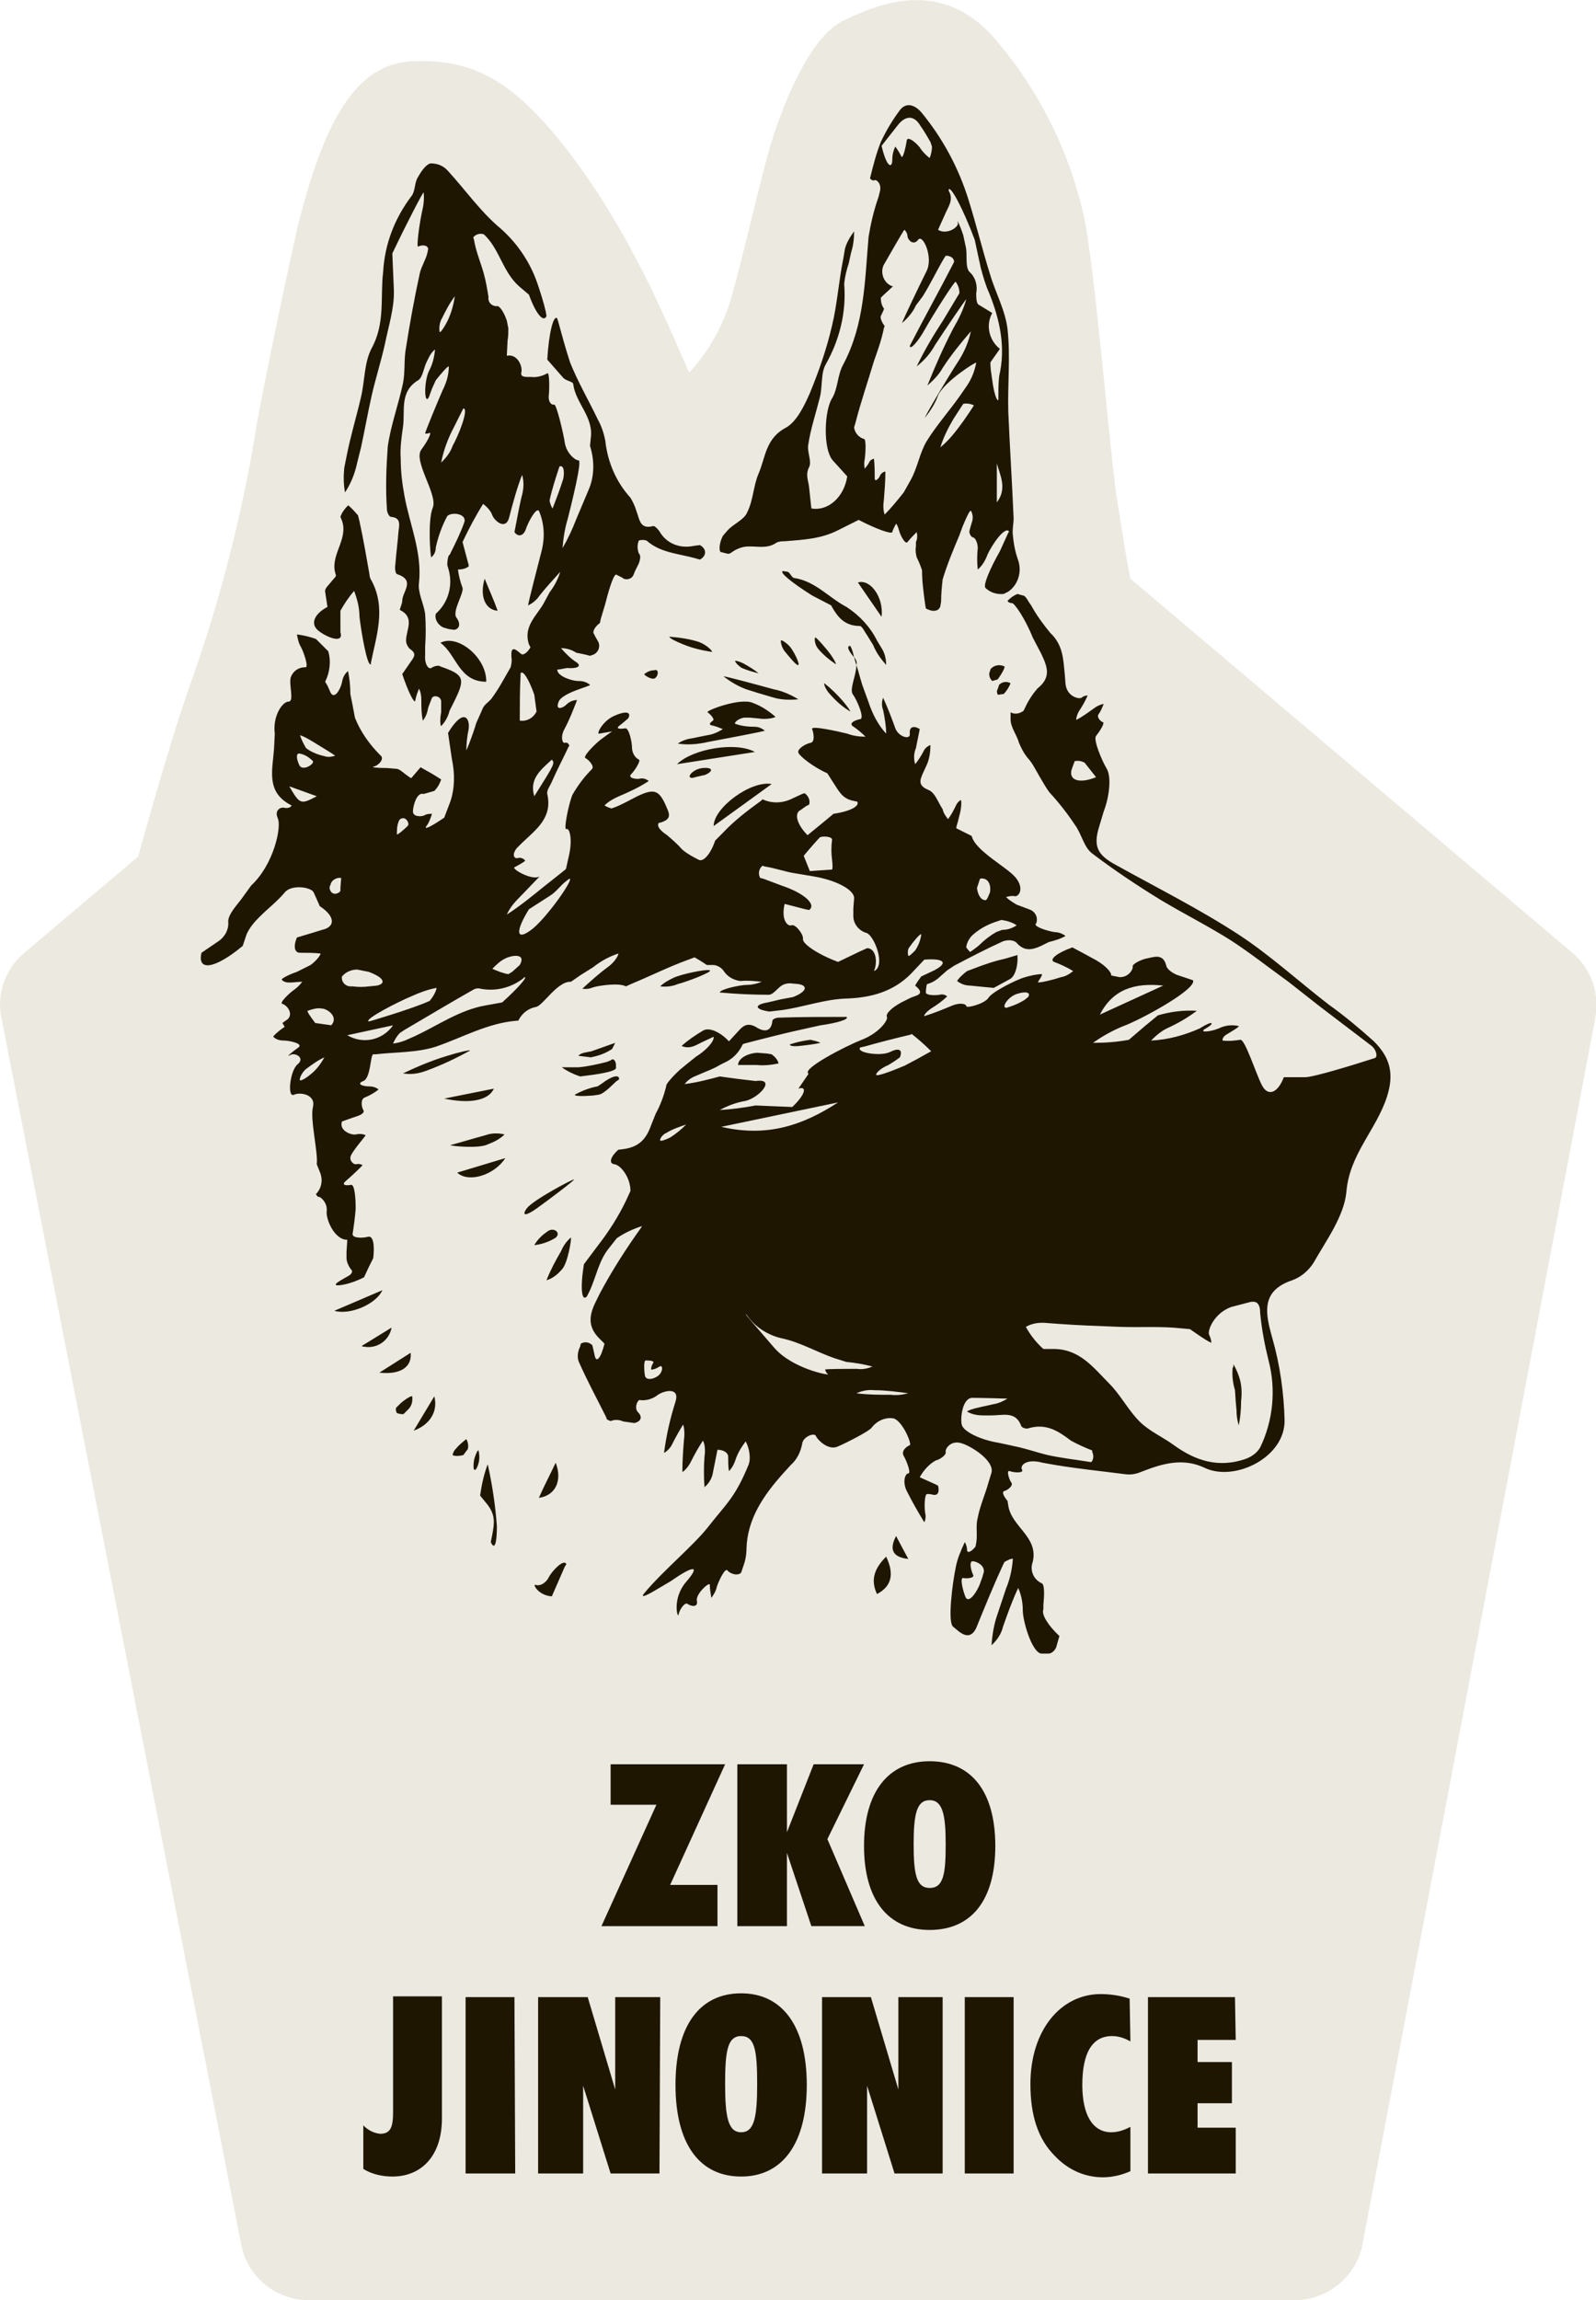 <?xml version="1.0" encoding="utf-8"?>
<!-- Generator: Adobe Illustrator 23.0.3, SVG Export Plug-In . SVG Version: 6.00 Build 0)  -->
<svg version="1.1" id="Vrstva_1" xmlns="http://www.w3.org/2000/svg" xmlns:xlink="http://www.w3.org/1999/xlink" x="0px" y="0px"
	 viewBox="0 0 209.1 301.3" style="enable-background:new 0 0 209.1 301.3;" xml:space="preserve">
<style type="text/css">
	.st0{fill:#1E1601;}
	.st1{fill:#ECE9E0;}
</style>
<polygon class="st0" points="44.7,30.1 16.7,144.4 37.9,289.2 162.1,292.3 174.4,271 196.2,136.3 152.4,91.4 141.9,69.2 126.1,10.6 
	109.8,10.6 93.6,61.1 80.6,38.8 62.4,15.4 55.6,15.4 "/>
<title>logo jednobarevne</title>
<g>
	<g id="Vrstva_1-2">
		<path class="st1" d="M116.9,21c0-0.6,0.1-1.2,0.4-1.8c0.3,0.4,0.6,0.9,0.8,1.3c0.2,0.4,0.6-1.4,0.7-2.1s1.5,0.5,1.9,1.2
			c0.3,0.4,0.7,0.8,1.1,1.1c0.2-0.5,0.3-1,0.3-1.5l-0.2-0.6c-0.4-0.7-0.8-1.4-1.3-2.1c-0.8-1.4-1.9-1.4-2.9-0.2l-2.2,2.8
			C116.2,22.1,116.9,22,116.9,21z"/>
		<path class="st1" d="M53.4,108.2c0.3-0.3-0.1-0.9-0.4-1c-0.4-0.1-0.7,0.1-0.8,0.5c-0.2,0.5-0.2,1.1-0.2,1.6
			C52.1,109.4,53.1,108.5,53.4,108.2z"/>
		<path class="st1" d="M67.1,127.3l1-0.9c0.9-1.6-1.1-1.3-2-0.8c-0.6,0.3-1.1,0.8-1.6,1.3c0.7,0.3,1.4,0.6,2.1,0.7L67.1,127.3z"/>
		<path class="st1" d="M41,99.7c-0.5-0.5-1.1-0.9-1.8-1c-0.4,0-0.4,0.6,0,1.5S41.2,100.1,41,99.7z"/>
		<path class="st1" d="M68.2,94.4c0.9,0.1,1.7-0.4,2.1-1.2l-0.1-0.7L70,91c-0.7-2-1.5-3.3-1.8-2.8v0.3c-0.1,1.9-0.1,3.8-0.1,5.7
			V94.4z"/>
		<path class="st1" d="M48.3,133.8l0.4-0.1c2.3-0.7,4.6-1.4,6.9-2.3l0.7-0.3c0.4-0.5,0.8-1.1,0.9-1.7c-1.1,0.2-2.2,0.6-3.3,1.1
			C52.2,131.2,47.7,133.5,48.3,133.8z"/>
		<path class="st1" d="M41.5,104.3l-3.6-1.3C39.3,105.4,39.4,105.4,41.5,104.3z"/>
		<path class="st1" d="M42.1,132.1c-0.6-0.1-1.2,0.1-1.8,0.3c-0.1,0.1,0.4,0.8,1,1.6l0.7,0.1l1.4,0.2
			C44.4,133.2,42.9,132.1,42.1,132.1z"/>
		<path class="st1" d="M46.2,129.2c0.7,0.1,1.4,0.1,2.2,0l1-0.1c1.3-0.3,0.8-1.1-1.1-1.8l-1.5-0.3c-0.6,0-1.2,0.2-1.7,0.6l-0.3,0.3
			c-0.1,0.6,0.3,1.2,1,1.3L46.2,129.2z"/>
		<path class="st1" d="M43.3,116.7c0.2,0.4,0.7,0.5,1.1,0.2c0.1,0,0.1-0.1,0.2-0.2v-0.4l0.1-1.3c-0.6-0.1-1.3,0.3-1.4,0.9
			C43.1,116.2,43.2,116.5,43.3,116.7z"/>
		<path class="st1" d="M43.9,99c0-0.1-2.2-1.4-3-1.9c-0.5-0.3-1-0.6-1.6-0.8c0.2,0.6,0.5,1.2,0.8,1.7c0.8,0.6,1.7,0.9,2.6,1.1
			C43.1,99.2,43.5,99.1,43.9,99z"/>
		<path class="st1" d="M39.3,141.5c0.1,0.1,0.7-0.2,1.3-0.7c0.8-0.6,1.4-1.4,1.9-2.3c-0.9,0.4-1.7,1-2.5,1.6
			C39.4,140.7,39.2,141.4,39.3,141.5z"/>
		<path class="st1" d="M113.2,57.5c0.3,0,0.2,1.9,0.1,2.6c-0.1,0.4-0.1,0.9,0,1.3c0.2-0.3,0.5-0.6,0.6-0.9c0.1-0.2,0.4-0.4,0.6-0.4
			c0.1,0.8,0.1,1.7,0.1,2.5c0,0.7,0.6,0,0.7-0.3s0.6-0.6,0.7-0.5c0,1.2-0.1,2.4-0.2,3.7c-0.1,0.6-0.1,1.3,0.1,1.9
			c0.9-0.9,1.7-1.9,2.5-2.9l0.9-1.6c0.9-1.6,1.2-3.6,2.1-5.1c1.3-2.1,3-4,4.4-6l0.9-1.3c0.6-0.9,1-1.9,1.2-3c-0.1-0.1-4.2,2.5-5,4.3
			c-0.4,1.1-1,2-1.7,2.9c-0.1-0.1,3-5.3,4.3-7.3c0.8-1.2,1.4-2.6,1.7-4c-1.3,1.5-2.6,3.1-3.7,4.8c-0.5,0.9-1.2,1.6-2,2.3
			c1-2.5,2.1-5,3.4-7.5c0.7-1.2,1.3-2.4,1.7-3.8c-0.1,0-3,4.3-4.1,6c-0.6,1.1-1.4,2-2.4,2.8c1-2.1,2.2-4.1,3.5-6.1l1.8-3l0.3-0.5
			c0-0.6-0.2-1.1-0.5-1.5c-0.2,0-3,4.4-4,6.2s-2,2.8-2,2.2l0.1-0.2c1.8-3.5,3.7-6.9,5.5-10.4l0.2-0.4c0-0.5-0.5-0.8-1-0.8
			c0,0-0.1,0-0.1,0l-0.2,0.3c-1,1.7-1.8,3.4-2.8,5L120,40c-0.4,0.9-1.1,1.7-1.8,2.3c-0.1,0,2.3-5,3.2-6.8s-0.5-4.9-1.1-4.1
			c-0.6,0.8-1.3,0.1-1.4-0.4c0-0.4-0.2-0.7-0.4-0.9c-0.1,0-1.9,3.2-2.6,4.4c-0.6,0.9-0.3,2.2,0.6,2.8c0.2,0.1,0.3,0.2,0.5,0.2
			l-1.3,1.2l-0.3,0.3c0,0.5,0.1,1,0.4,1.4c0.1,0-0.3,0.8-0.4,1s0.1,0.8,0.5,1.3l-0.1,0.3c-0.3,1.5-0.8,2.9-1.3,4.3
			c-0.8,2.7-1.7,5.3-2.4,8l-0.2,0.7C112,56.7,112.5,57.3,113.2,57.5z"/>
		<path class="st1" d="M142.1,99.9c-0.4-0.2-0.8-0.3-1.3-0.2l-0.4,1.1c-0.4,1.4,1,1.9,3.2,1L142.1,99.9z"/>
		<path class="st1" d="M45.5,135.6c2,1.2,4.6,0.7,6-1.3L45.5,135.6z"/>
		<path class="st1" d="M125.5,29.2c-0.2-0.6,0.2,0.1,0.7,1.6l0.3,1.4c0.3,1.1-0.1,2.7,0.5,3.4c0.8,0.7,1.1,1.8,0.9,2.8
			c0,0.5,0,1.3,0.3,1.5L130,41c-0.9,1.6-0.4,3.6,1,4.7l-1.2,1.7c-0.1,0.2,0,0.6,0,1l0.2,1.4c0.2,1.6,0.6,2.8,0.8,2.6v-0.3
			c0-0.9,0-1.8,0.1-2.8c0.9-3.8,0.1-7.4-1.3-10.9c-0.5-1.1-0.8-2.2-1.1-3.3l-0.8-3.7c-1.5-4-3.1-7-3.4-6.6V25
			c0.7,1.2-0.1,2.1-0.5,3.1l-0.9,2C124,30.8,125.6,29.8,125.5,29.2z"/>
		<path class="st1" d="M70,104.3c2.7-4.3,2.7-4.3,2.3-4.8C70.9,100.8,69.3,102,70,104.3z"/>
		<path class="st1" d="M130.6,65.8c1.4-1.8,0.4-3.6,0-5.1V65.8z"/>
		<path class="st1" d="M126,53.2l-1.1,1.7c-0.7,1.2-1.3,2.4-1.7,3.7c0.6-0.5,1.1-1,1.6-1.6c1-1.2,1.9-2.5,2.8-3.9
			c-0.4-0.2-0.9-0.3-1.4-0.2L126,53.2z"/>
		<path class="st1" d="M60.7,53.5l-0.1,0.2l-1.1,2.2c-0.8,1.5-1.4,3.1-1.7,4.7c0.6-0.6,1.2-1.3,1.5-2.2C60,57.2,61.5,53.5,60.7,53.5
			z"/>
		<path class="st1" d="M59.6,38.8c-0.7,0.9-1.2,1.9-1.7,2.9c-0.3,0.5-0.4,1.2-0.3,1.8c0.1,0.1,0.6-0.6,1-1.4
			C59.1,41.1,59.4,40,59.6,38.8z"/>
		<path class="st1" d="M73.3,61.1l-0.1,0.3c-0.4,1.2-0.8,2.5-1.1,3.7L72,65.6c0.1,0.5,0.3,0.9,0.4,1c0.5-1.3,1-2.6,1.4-3.9
			C74,61.6,73.8,60.9,73.3,61.1z"/>
		<path class="st1" d="M129.2,117.9l0.2-0.3l0.3-0.7c0.2-1.2-0.4-2-1.3-1.8l-0.1,0.3l-0.3,0.9C128.1,117.3,128.6,118,129.2,117.9z"
			/>
		<path class="st1" d="M127.1,124.7c0.4-0.3,0.9-0.6,1.3-1c0.6-0.6,1.4-1.2,2.1-1.6l0.8-0.3c0.7,0,1.3-0.2,1.9-0.6
			c-0.6-0.4-1.3-0.6-2-0.7l-0.9,0.3c-1.1,0.4-2,0.9-2.9,1.7c-0.4,0.4-0.7,0.9-0.8,1.5C126.5,124.1,127.1,124.7,127.1,124.7z"/>
		<path class="st1" d="M144.1,132.9l8.3-3.8C148.6,128.7,145.8,129.6,144.1,132.9z"/>
		<path class="st1" d="M112.2,182.5c1.5,0.2,3,0.2,4.5,0.2c0.8,0.1,1.5,0,2.3-0.2c-1.5-0.2-3-0.4-4.5-0.4
			C113.7,182,112.9,182.2,112.2,182.5z"/>
		<path class="st1" d="M114.3,179c-1.1-0.3-2.3-0.5-3.4-0.6l-1.6-0.5c-2.3-0.8-4.5-2.1-6.9-2.6c-1.7-0.4-3.2-1.3-4.3-2.7l-0.3-0.4
			c-0.5-0.4,1.2,1.5,3.6,4.3s7.3,3.7,7.1,3.5c-0.2-0.1-0.3-0.3-0.4-0.6c0-0.1,3-0.1,4.2-0.1C112.9,179.4,113.6,179.3,114.3,179z"/>
		<path class="st1" d="M119.4,135.5c-2.1,0.5-4.1,1-6.2,1.6l-0.5,0.1c-0.6,0.7,2.7,1.2,3.9,0.6s1.7-0.3,1.3,0.7l-0.7,0.5l-0.8,0.5
			c-1,0.4-1.7,1.1-1.6,1.3s1.8-0.4,3.7-1.2l1.7-0.9l1.8-1c-0.8-0.8-1.7-1.6-2.6-2.3L119.4,135.5z"/>
		<path class="st1" d="M131.9,132l0.6-0.2c0.6-0.2,1.2-0.5,1.7-0.8l0.5-0.4c0.4-0.6-0.3-0.8-1.5-0.4S131.1,132.1,131.9,132z"/>
		<path class="st1" d="M68.5,128.2c-1.6,1.2-3.6,1.7-5.6,1.3c-0.3-0.1-0.7,0-1,0.2c-3,1.7-6,3.5-8.9,5.2l-0.6,0.4
			c-0.4,0.4-0.7,0.9-0.9,1.4c0.7-0.1,1.4-0.3,2-0.6l0.9-0.4c3-1.4,5.8-3.4,9.2-4l2.2-0.4c2.1-1.9,3.4-3.4,2.9-3.3L68.5,128.2z"/>
		<path class="st1" d="M163.6,170.6l-2.3,0.6c-2.2,0.8-3.1,3-2.9,3.6c0.2,0.4,0.3,0.8,0.3,1.1c-1-0.5-1.9-1.2-2.8-1.8l-1.1-0.1
			c-2.7-0.3-5.4-0.1-8.1-0.2s-5.5-0.2-8.2-0.4l-1.3-0.1c-1-0.1-1.9,0-2.8,0.5c0.6,1.1,1.4,2.1,2.3,2.9h1.1c3.6-0.1,5.4,2.4,7.5,4.5
			c1.5,1.5,2.5,3.5,4,5c1.3,1.3,3,2,4.5,3.1c2.9,2.1,5.9,3,9.4,1.8c0.8-0.3,1.5-0.8,1.9-1.5c1.7-3.5,2.1-7.6,1.1-11.4
			c-0.5-2-0.9-4.1-1.1-6.2C165.1,170.7,164.6,170.3,163.6,170.6z M162.6,183.6c0,1-0.1,2.1-0.3,3.1c-0.2-0.6-0.3-1.3-0.3-2l-0.1-1.1
			l-0.1-1.5c-0.3-1-0.4-2-0.3-3c0.1,0.1,0.1-0.2,0.1-0.4c0.4,0.7,0.7,1.4,0.9,2.2C162.7,181.8,162.7,182.7,162.6,183.6L162.6,183.6z
			"/>
		<path class="st1" d="M143.1,190c-1-0.4-1.9-0.8-2.8-1.3c-1.7-1.3-3.3-2.3-5.6-1.6c-0.3,0.1-0.8-0.1-0.9-0.3
			c-0.7-2-2.4-1.4-3.9-1.4h-1c-0.8,0-1.5-0.1-2.2-0.5c0-0.1,0.8-0.4,1.8-0.6l0.9-0.2l0.9-0.2c0.6-0.1,1.2-0.4,1.7-0.7
			c0,0-3.3-0.1-4.6-0.1s-1.6,2.6-1.4,3.5s2.4,2,4.9,2.4l2.3,0.5c1.4,0.3,2.8,0.8,4.1,1.1c1.8,0.4,3.7,0.6,5.5,0.9h0.2
			c0.3-0.4,0.3-0.9,0.1-1.3L143.1,190z"/>
		<path class="st1" d="M127.4,204.5c-0.5,0.1-0.1,1.4,0.1,1.8s-0.8,0.5-1.3,0.4s0,1.8,0.3,2.5s1.1,0,1.8-1.5l0.4-1.1l0.2-0.7
			C129,205,127.9,204.5,127.4,204.5z"/>
		<path class="st1" d="M113.5,122.2c-1-0.3-1.7-1.2-1.7-2.2v-1l0.1-1.3c0.1-1.1-2.3-2.4-5.3-2.9l-2.4-0.4c-1.3-0.2-2.7-0.7-4-0.9
			l-0.3-0.1c-0.5,0.4-0.6,1.1-0.3,1.6l0.4,0.1l2.4,0.9c3,1,4.6,2.5,3.6,3.2l-0.5-0.1l-2.7-0.7c-0.5,2.1,0.4,3,0.9,2.8
			s1.6,1.2,1.5,1.8s1.9,2,4.6,3l2.7-1.3l1.1-0.5c1.2,0,1.4,1.9,0.9,3l0.2-0.1C116,126.1,114.4,122.4,113.5,122.2z"/>
		<path class="st1" d="M106.1,114.1c1.5-0.1,2.8-0.2,2.9-0.2s0.1-0.6,0-1.4c-0.1-0.8-0.1-1.6,0-2.4c0.2-0.6-1.4-0.6-1.6-0.4
			s-1.2,1.3-2.1,2.4l0.2,0.5L106.1,114.1z"/>
		<path class="st1" d="M74.2,115.4c-0.8,0.6-1.3,1.4-2.1,1.9l-2.8,1.8c-1.8,2.9-1.7,4.2,0.3,2.7s5.7-6.8,5-6.7L74.2,115.4z"/>
		<path class="st1" d="M86.4,179c-0.3,0.2-0.7,0.4-1.1,0.4c0-0.3,0.1-0.6,0.3-0.9c0.1-0.3-0.7-0.3-1-0.3s-0.2,1.5-0.1,2
			s0.8,0.6,1.6,0.1S86.9,178.7,86.4,179z"/>
		<path class="st1" d="M86.5,149.4c0.1,0.1,0.7-0.1,1.3-0.4c0.8-0.5,1.5-1.1,2.1-1.7c-0.9,0.3-1.8,0.6-2.6,1.1
			C86.8,148.6,86.4,149.2,86.5,149.4z"/>
		<path class="st1" d="M119.2,124c-0.3,0.3-0.3,0.8-0.2,1.2c0.1,0.1,0.5-0.3,0.9-0.7c0.4-0.6,0.7-1.3,0.8-2.1
			C120.6,122.2,119.6,123.4,119.2,124z"/>
		<path class="st1" d="M109.8,144.4l-15.3,3.2C100.5,149,105.2,147.4,109.8,144.4z"/>
		<path class="st1" d="M206,124.8l-57.9-49c-0.8-3.9-1.3-7.9-1.7-10c-0.8-4.5-2.9-30.2-4.3-37c-1.9-8.9-6-17.1-12-24
			c-7-7.8-15.2-4.2-19.6-2.1s-7.8,10.8-9.3,15.5s-4,16.3-5.6,21.5c-1.1,3.4-2.9,6.5-5.3,9.1c-1.2-2.3-6.2-15.8-14.6-27.3
			S61.8,7.9,54.5,8c-7.3,0.1-11.6,6.5-15.3,20.9c-0.8,3.1-5.4,24.9-5.8,28.2c-1.8,10.7-4.5,21.2-8.1,31.5c-2.3,6.3-5,15.7-7.2,23.6
			L3.2,124.8c-2.5,2.1-3.7,5.4-3,8.6L31.6,294c0.8,4.2,4.5,7.3,8.9,7.3h129.1c4.3,0,8.1-3.1,8.9-7.3L209,133.4
			C209.6,130.2,208.5,126.9,206,124.8z M94.7,70.2l0.6-0.7c0.8-0.9,2.2-1.4,2.6-2.4c0.8-1.6,0.8-3.5,1.5-5.1c0.9-2.1,0.9-4.6,3.6-6
			c1.4-0.8,2.4-2.9,3.1-4.5c1.2-2.9,2.2-5.8,2.9-8.8c0.7-2.9,0.9-6,1.5-8.9l0.2-1.2c0.2-0.8,0.7-1.6,1.2-2.3c0,0.9-0.1,1.9-0.4,2.8
			l-0.3,1.4c-0.3,0.9-0.5,1.7-0.6,2.7c0.3,3.7-0.6,7.3-2.4,10.5c-0.7,1.2-0.4,2.9-0.8,4.4c-0.5,2-1.2,4.1-1.5,6.1
			c-0.2,1,0.5,2.2,0.1,3c-0.5,1-0.1,1.7,0,2.6l0.3,2.8c2.2,0.4,4.3-1.5,4.7-4.2l-1.9-2.1c-1.3-1.5-1.1-6.5-0.1-8.1
			c0.8-1.3,0.7-3.1,1.5-4.5c2.8-5.3,2.8-11,3.3-16.7c0.3-1.8,0.7-3.5,1.3-5.2l0.2-0.8c0.2-1-0.5-1.5-0.7-1.4c-0.2,0.1-0.4,0-0.6-0.2
			v-0.1c0.4-1.6,0.8-3.2,1.4-4.7c0.7-1.5,1.6-3,2.6-4.3c0.9-1,2-0.4,2.7,0.4c2.8,3.4,4.9,7.3,6.2,11.5c1,3.2,1.8,6.5,2.8,9.7
			c0.7,2.4,2,4.7,2.3,7.2c0.4,3.6,0,7.2,0.1,10.8c0.2,4.7,0.5,9.3,0.7,14c0,0.7-0.2,1.5-0.1,2.2c0.1,1.1,0.3,2.2,0.7,3.3
			c0.5,1.5,0,3.2-1.3,4.1l-0.6,0.3c-0.9,0.1-1.8-0.2-2.4-0.8c-0.3-0.4,0.6-2.5,1.9-4.8l1-2.2l0.2-0.4c-0.6-0.7-2.3,1.9-2.8,3
			c-0.3,0.8-0.7,1.5-1.3,2c-0.1-0.9-0.1-1.9,0-2.8c0-0.8-0.4-1.4-0.6-1.4S127,70,127,69.6l0.1-0.4l0.2-0.7c0.2-0.5,0.2-1.1-0.1-1.6
			c-0.2,0-0.6,0.9-1.1,2.1l-0.4,1.1c-0.8,1.9-1.6,3.8-2.2,5.8c-0.1,0.9-0.2,1.9-0.2,2.9l-0.1,0.6c-0.2,0.7-1,0.8-1.9,0.3l-0.1-0.6
			c-0.2-1.5-0.4-2.9-0.4-4.4c-0.2-0.6-0.4-1.1-0.7-1.7c-0.1-0.4-0.2-0.9-0.1-1.4L120,71c0.2-0.4,0.2-0.9,0.1-1.3
			c-0.4,0.4-0.8,0.8-1.2,1.3c-0.3,0.4-1-1-1.1-1.5c-0.1-0.3-0.2-0.7-0.4-0.9c-0.2,0.4-0.4,0.7-0.5,1.1c-0.1,0.3-2.1-0.4-4.4-1.6
			l-2.8,1.4c-2.2,1.1-4.5,1.2-6.9,1.4c-0.4,0-0.7,0-1.1,0.2c-1.4,1-3.1,0.2-4.5,0.6s-1.4,1-2,0.8l-0.8-0.2
			C94.2,72.1,94.2,71.2,94.7,70.2z M130.7,90.3l0.2-0.6c0.4-0.4,1-0.5,1.5-0.2c-0.2,0.5-0.5,1-0.9,1.4l-0.7,0.1
			C130.7,91.1,130.5,90.5,130.7,90.3L130.7,90.3z M130,89.2c-0.3-0.3-0.4-0.6-0.4-1l0.2-0.6c0.5-0.5,1.2-0.6,1.8-0.3
			c0.1,0.1-0.3,0.9-0.9,1.7L130,89.2z M108,89.5c0.9,0.7,1.7,1.5,2.4,2.3c0.6,0.7,1,1.3,1,1.4c-1-0.6-1.8-1.3-2.6-2.2
			C108.2,90.4,107.9,89.6,108,89.5z M107.2,85c-0.5-0.6-0.5-1.4-0.4-1.5s1.5,1.5,2,2.2s0.8,1.3,0.7,1.3
			C108.6,86.4,107.9,85.8,107.2,85L107.2,85z M109,79.5l-0.1-0.2l-2.5-1.3c-2.7-1.7-4.4-3.1-3.8-3.2l0.6,0.1
			c0.3,0.1,0.5,0.7,0.8,0.8c2.8,0.4,4.6,2.6,6.9,3.8c1.7,1.1,3.1,2.6,4,4.4l0.6,1c0.4,0.6,0.6,1.4,0.6,2.2c-0.7-0.8-1.3-1.6-1.7-2.6
			l-0.8-1.3c-0.3-0.4-0.6-1.1-0.9-1.2C110.7,82,109.8,80.9,109,79.5z M88.7,100.1c2-2,7.7-3,10.2-1.6L88.7,100.1z M92.4,101.5
			l-0.9,0.2l-0.8,0.2c-0.9,0,0.1-1.2,1.4-1.3S93.5,101,92.4,101.5z M101.1,102.7l-7.6,5.5C93.5,105.8,98.4,102.2,101.1,102.7z
			 M99.3,94.1l-1.1-0.1h-0.7c-0.7,0.1-1.3,0.6-1.2,0.8c0.8,0.3,1.7,0.4,2.6,0.4c0.5,0,0.9,0.2,1.3,0.5c0,0.1-5.4,1.1-7.5,1.5
			c-1.3,0.3-2.6,0.4-3.9,0.2c0.6-0.4,1.2-0.6,1.9-0.7l1-0.2l1-0.2c0.7-0.1,1.4-0.4,2-0.8c-0.5-0.2-1-0.4-1.5-0.5
			c-0.4-0.1-0.1-0.4,0.2-0.6s-0.4-0.9-0.7-1.1s4.4-2,6-1.2c1.1,0.4,2.1,1.1,2.9,1.8C101.5,94,100.5,94.3,99.3,94.1z M101.1,91.3
			l-1.7-0.5l-1.6-0.5c-1.1-0.4-2.1-1-3-1.7c0-0.1,4.8,1.2,6.6,1.7c1.1,0.2,2.2,0.7,3.2,1.3C103.5,91.7,102.3,91.7,101.1,91.3z
			 M96.3,86.6c0-0.1,0.5,0,1.1,0.3c0.7,0.4,1.4,0.8,2,1.3c-0.8-0.2-1.5-0.4-2.2-0.7C96.7,87.2,96.3,86.7,96.3,86.6z M102.8,85.3
			c-0.3-0.4-0.5-0.9-0.5-1.4c0.1-0.1,0.6,0.2,1.1,0.7s1.4,2.3,1.2,2.5S103.3,85.9,102.8,85.3z M112.4,76.3c1.6-0.5,3.4,1.9,3.1,4.5
			L112.4,76.3z M93.3,85.4c-1.3-0.2-2.6-0.5-3.8-1c-1-0.4-1.8-0.8-1.8-1c1.3,0.1,2.7,0.3,3.9,0.7C92.6,84.5,93.3,85.2,93.3,85.4z
			 M42.9,79.5l-0.3-2c-0.1-0.4,0.5-0.9,0.8-1.3s0.7-0.7,0.6-0.9c-0.9-2.5,1.7-4.6,0.8-7.1l-0.2-0.5c0.2-0.6,0.6-1.1,1-1.5
			c0.1,0,0.7,0.6,1.3,1.3l0.2,0.8c0.5,2.3,0.9,4.6,1.3,6.9c0,0.3,0.1,0.6,0.3,0.9c1.9,3.6,0.6,7.2-0.1,10.7v0.2
			c-0.5,0.4-1.3-4.4-1.5-6.2c0-1.2-0.3-2.3-0.7-3.4c-0.7,0.8-1.3,1.7-1.8,2.6v1.4v1.4c0.5,1.6-1.8,0.7-2.9-0.2S41.2,80.4,42.9,79.5z
			 M43.8,171.7l6.3-2.7C49.3,170.8,45.9,172.3,43.8,171.7z M48.4,161.5C48.3,161.4,48.3,161.4,48.4,161.5L48.4,161.5v0.1V161.5
			L48.4,161.5L48.4,161.5z M51.3,173.9c-0.3,1.7-1.9,2.8-3.6,2.5c-0.1,0-0.2,0-0.3-0.1L51.3,173.9z M56,140.2
			c-1,0.4-2.1,0.6-3.2,0.4c1.9-0.9,3.8-1.7,5.8-2.3c1.6-0.5,3-0.8,3-0.7C59.8,138.6,57.9,139.5,56,140.2z M54.2,187.4l2.7-4.5
			C57.4,184.8,56.4,186.6,54.2,187.4z M53.5,184.6l-0.6,0.6c-0.1,0.1-0.6,0-0.9-0.1c-0.1-0.2-0.2-0.5-0.1-0.7l0.6-0.6
			c0.7-0.6,1.4-1,1.5-0.9C54.1,183.6,53.9,184.2,53.5,184.6z M53.8,177.2c0.2,1.9-1.4,2.9-4.1,2.6L53.8,177.2z M57.9,277.5
			c0,4.8-2.6,7.6-6.5,7.6c-1.3,0-2.7-0.3-3.8-1v-5.7c0.6,0.6,1.3,1,2.2,1.1c1.4,0,1.7-0.9,1.7-2.9v-15.1h6.4L57.9,277.5z
			 M64.7,142.6c-0.7,1.6-3.3,2-6.5,1.3L64.7,142.6z M63.6,148.7c0.8-0.3,1.7-0.3,2.5-0.1c-0.6,0.6-1.4,1-2.2,1.3
			c-1.2,0.6-4.9,0.2-4.9,0.1C60.5,149.6,62.1,149.1,63.6,148.7L63.6,148.7z M63.8,197l-0.9-1.1c0.2-1.4,0.5-2.8,1-4.1
			c0.6,2.7,1,5.4,1.2,8.1c0,2.3-0.3,3.2-0.8,2.1l0.2-1C64.8,199.4,64.9,198.4,63.8,197z M59.9,153.6l6.3-1.9
			C64.8,153.9,61.4,155,59.9,153.6L59.9,153.6z M62.4,192.4c-0.5,0.6-0.4-0.9-0.2-1.5s0.4-1,0.5-0.9
			C62.9,190.9,62.8,191.7,62.4,192.4L62.4,192.4z M59.3,190.6c0-0.1,0.1-0.5,0.4-0.8c0.4-0.5,0.9-0.9,1.4-1.3
			c0.2,0.4,0.3,0.8,0.2,1.3l-0.3,0.4l-0.3,0.4C60.3,190.7,59.7,190.8,59.3,190.6L59.3,190.6z M67.5,284.7H61v-23.1h6.4L67.5,284.7z
			 M69,158.3c0.8-1.1,6.1-3.9,6.2-3.8s-3.5,2.8-4.9,3.8S68.3,159.3,69,158.3z M79.5,139.1l0.5-0.2c0.3-0.3,0.6-0.1,0.7,0.5v0.5
			c0,0.5-3,0.9-3.9,1L76,141c-0.9-0.3-1.7-0.7-2.4-1.2h0.2c0.2,0,1.3,0,2,0C77,139.7,78.3,139.4,79.5,139.1L79.5,139.1z M76.5,137.9
			l0.5-0.1l0.5-0.1l3.1-1.1l-0.2,0.4l-0.2,0.4c-0.9,0.6-1.8,0.9-2.8,1.1l-0.8-0.1l-0.8-0.1C75.8,138.2,76.1,138,76.5,137.9
			L76.5,137.9z M81.1,141.4l-0.3,0.2c-0.3,0.2-1.6,1.7-2.4,1.8l-0.7,0.1c-1.3,0.1-2.4,0.1-2.4-0.1c0.9-0.5,1.9-0.9,3-1.1l0.3-0.2
			l0.3-0.2C80.2,140.9,81.2,140.7,81.1,141.4L81.1,141.4z M71.6,167.7c0.5-1.3,1.2-2.6,1.9-3.8c0.3-0.7,0.7-1.3,1.3-1.8
			c0.1,0.1-0.4,3.4-1.2,4.2C73,167,72.3,167.5,71.6,167.7L71.6,167.7z M70.6,196.2c0.7-1.6,1.5-3.1,2.2-4.6
			C73.7,193.9,72.8,195.9,70.6,196.2L70.6,196.2z M70,163.1c0.4-0.7,1-1.3,1.6-1.7c1-0.9,2.2,0.3,0.9,0.9
			C71.8,162.7,70.9,163,70,163.1z M70.2,207.6c0.5,0.2,1.3-0.2,1.7-1s2-2.5,2.3-1.7l-0.2,0.3l-1.7,3.9
			C70.5,209,69.7,207.4,70.2,207.6L70.2,207.6z M86.4,284.7h-6.4l-3.6-11.5v11.5h-5.9v-23.1H77l3.6,12.1v-12.1h5.9L86.4,284.7z
			 M80,236.4v-5.3h15l-7.2,15.8H94v5.4H78.8l7.2-15.9H80z M97.1,285.1c-5.4,0-8.6-4.2-8.6-12s3.2-12,8.6-12s8.6,4.3,8.6,12
			S102.5,285.1,97.1,285.1L97.1,285.1z M103.1,242.7v9.6h-6.5v-21.2h6.5v8.9l3.5-8.9h6.6l-4.8,9.8l4.9,11.4h-7L103.1,242.7z
			 M121.8,230.7c5.4,0,8.6,3.9,8.6,11.1s-3.2,11-8.6,11s-8.6-3.9-8.6-11S116.4,230.7,121.8,230.7L121.8,230.7z M116.1,203.9
			c1.1,2.3,0.7,3.9-1.2,4.9C114,206.9,114.6,205.4,116.1,203.9L116.1,203.9z M117.4,201.2c0.7,1.3,1.1,2.1,1.6,3
			C117.1,204,116.4,203.1,117.4,201.2L117.4,201.2z M123.1,212.4L123.1,212.4L123.1,212.4L123.1,212.4L123.1,212.4z M123.5,284.7
			h-6.3l-3.6-11.5v11.5h-5.9v-23.1h6.4l3.6,12.1v-12.1h5.8L123.5,284.7z M132.8,284.7h-6.4v-23.1h6.4V284.7z M148.1,267.4
			c-0.7-0.4-1.5-0.7-2.4-0.7c-2.6,0-3.9,2.2-3.9,6.4c0,4,1.4,6.2,3.8,6.2c0.9,0,1.7-0.3,2.5-0.7v5.8c-1.1,0.5-2.4,0.8-3.6,0.8
			c-2.4,0-4.6-1-6.3-2.8c-2.2-2.2-3.2-5.3-3.2-9.4c0-7.1,4-11.8,9.2-11.8c1.3,0,2.6,0.2,3.8,0.6L148.1,267.4z M161.9,267.2h-5v2.9
			h4.5v5.4h-4.5v3.2h5v6h-11.5v-23.1h11.4L161.9,267.2z M181.7,143.7c-1.4,4.3-4.9,7.5-5.3,12.4c-0.3,3.2-2.6,6.3-4.3,9.3
			c-0.7,1.1-1.7,1.9-2.8,2.3c-4.2,1.4-3.5,4.4-2.6,7.6c1,3.5,1.5,7.1,1.6,10.7c0.1,4.9-6.5,8.1-10.4,6.3c-2.9-1.4-5.6-0.6-8.4,0.5
			c-0.7,0.3-1.4,0.4-2.1,0.3c-3.1-0.4-6.1-0.7-9.1-1.2l-1.7-0.3c-2.2-0.6-3,0.4-2.7,0.9s-1.1,0.4-1.6,0.2s-0.1,1.1,0.2,1.5
			s-0.5,1-0.9,1.1s-0.1,0.7,0.4,1.3l0.1,0.6c0.4,2.8,4,4.1,3.2,7.4c-0.4,1.1,0.1,2.3,1.2,2.8c0,0,0,0,0,0c0.4,0.2,0.3,1.8,0.2,2.8
			v0.6c-0.3,0.7,0.7,2.2,2.1,3.5l-0.4,1.4c-0.1,0.4-0.6,0.9-1,0.9h-1c-1.2-0.2-2.4-4.2-2.4-5.7c0-1-0.2-2-0.6-2.9
			c-0.8,1.7-1.4,3.4-2,5.1c-0.2,0.9-0.8,1.8-1.5,2.4c0.1-1.3,0.3-2.6,0.7-3.8l0.6-1.8l0.6-1.8c0.5-1.2,0.8-2.5,0.9-3.9
			c-0.1-0.1-0.6,0.1-1.1,0.4l-0.2,0.4c-1.2,2.6-2.3,5.3-3.4,8c-0.5,1.3-1.3,1.6-2.5,0.6l-0.6-0.5c-0.8-0.5-0.1-5.8,0.3-7.7
			c0.2-1.2,0.7-2.3,1.2-3.4c0.2,0.3,0.3,0.7,0.3,1.1c0.1,0.4,0.6,0.1,1.1-0.5l0.1-0.5c0.2-1.1-0.1-2.2,0.2-3.3
			c0.3-1.6,1-3.1,1.4-4.6l0.4-1.3c0.4-1.6-2.8-3.6-4.1-3.9s-2,0.8-1.9,1.2s-0.8,1-1.3,1.1c-0.9,0.5-1.6,1.3-2.1,2.2l2,0.9l0.4,0.2
			c0.2,0.8,0,1.3-0.6,1.2l-0.5-0.1h-0.3c-0.4-0.1-0.4,1.8-0.3,2.4c0.1,0.4,0.1,0.9-0.1,1.3c-0.8-1.3-1.6-2.7-2.3-4.1
			c-0.6-1.2-0.2-2.3,0.2-2.3s-0.2-1.6-0.6-2.3s0.5-1.3,0.8-1.4s-0.9-3.1-2.1-3.5c-1.1-0.2-2.2,0.3-2.9,1.2c-0.2,0.4-3.3,2-4.5,2.5
			s-2.6-0.9-2.8-1.4s-1.7,0.1-1.8,1c-0.2,1.1-0.7,2.1-1.5,2.8l-1,1.1c-2.5,2.8-4.7,5.9-4.8,9.9c0,0.9-0.2,1.7-0.5,2.5l-0.2,0.6
			c-0.5,0.5-1.5,0.1-1.8-0.3s-1.2,1.5-1.4,2.2c-0.1,0.5-0.4,1-0.7,1.4c-0.1-0.6-0.2-1.1-0.2-1.7c0-0.5-1.9,1.2-1.7,2.1
			s-0.8,0.7-1.2,0.4s-1.1,0.8-1.2,1.4s-0.9-2.1,1-4.3s1-2.2-2-0.1l-2.2,1.3c-1.2,0.7-1.8,0.9-1.3,0.3c2.4-2.9,6.4-6.2,8.3-8.6
			c2.5-3.2,3.6-3.9,5.4-8.3l0.1-0.4c0.1-0.9-0.1-1.8-0.5-2.6c-0.6,0.8-1.1,1.6-1.4,2.6c-0.2,0.5-0.4,0.9-0.8,1.3
			c-0.1-0.6-0.1-1.3-0.1-1.9c0-0.5-0.6-0.9-1.4-0.9l-0.4,2l-0.2,1c-0.1,0.7-0.5,1.4-1.1,1.9c-0.1-1.3-0.1-2.7,0-4
			c0.1-0.7,0.1-1.5-0.2-2.1c-0.6,0.9-1.1,1.8-1.6,2.8c-0.4,0.8-1,1.3-1.1,1.3c0-1.4,0.1-2.8,0.2-4.1c0.1-0.7,0.1-1.5-0.1-2.1
			c-0.5,0.8-1,1.7-1.4,2.5c-0.3,0.7-1,1.2-1.1,1.2c0.3-2.3,0.8-4.5,1.5-6.7c0.6-1.9-1.4-1.5-2.3-0.9c-0.6,0.5-1.5,0.8-2.3,0.7
			c-0.3-0.2-0.9,1-0.3,1.6s0.4,1.2-0.5,1.4l-0.7-0.1l-0.7-0.1c-0.5-0.2-1-0.3-1.6-0.1c0,0.1-0.3,0-0.6-0.2l-0.1-0.3
			c-1.2-2.4-2.5-4.8-3.6-7.3c-0.2-0.6-0.1-1.3,0.2-1.9l0.1-0.4c0.5-0.3,1.1-0.2,1.5,0.2l0.1,0.4l0.2,0.9c0.2,1.1,0.8,0.5,1.3-1.5
			l-0.6-0.6c-2.3-2.2-0.8-4.3,0-6c1.6-3,3.4-5.8,5.4-8.6l0.1-0.2c-1.2,0.4-2.3,0.9-3.3,1.6l-1.1,1.4c-1.2,1.5-1.6,3.6-2.4,5.4
			l-0.4,0.8c-0.7,0.8-0.9-1.1-0.4-4.2l1.8-2.4c1.4-1.8,2.7-3.8,3.7-5.9l0.6-1.3c0-1.8-1.3-3.4-2.1-3.5s-0.5-1,0.5-1.9l0.8-0.1
			c2-0.3,2.9-1.4,3.5-3.1l0.6-1.5c0.6-1.1,1.1-2.4,1.4-3.7c-0.1-0.1,0.7-1.1,1.8-2.1l1.1-0.9l1-0.8c1.3-0.8,2.4-2,2.3-2.6l-1.5,0.7
			l-0.8,0.4c-0.6,0.3-1.3,0.4-1.9,0.1c0.9-0.8,1.8-1.4,2.8-2c0.8-0.5,2.3,0.2,3.4,1.4l1.2-1.3c0.6-0.7,1.2-1.2,2.3-0.6
			c0.6,0.4,2,1.1,2.2-0.8c0-0.2,0.5-0.4,0.8-0.4c2.9-0.1,5.8-0.1,8.7-0.1h0.2c0.4,0.3-1.2,0.8-3.4,1.1l-1.8,0.4
			c-2.8,0.6-5.5,1.3-8.2,2l-0.2,0.1c-0.4,0.9-1.1,1.7-2,2.2l-1,0.5c-0.8,0.5-1.7,0.8-2.6,1.2l-0.7,0.3c-0.5,0.2-1,0.6-1.3,1
			c1.6-0.2,3.1-0.6,4.6-1l2.2,0.3l2.5,0.3c2.7-0.4,0.6,2.1-1.3,2.6c-1.2,0.2-2.3,0.6-3.4,1.2c1.6-0.1,3.1-0.3,4.7-0.6l2.3,0.1
			l2.5,0.1c1.7-1.6,2-2.8,0.8-2.4l1.3-1.9v-0.1c-0.8-0.6,4.7-3.5,7-4.4s3.5-2.6,3.3-3s0.6-1.2,1.9-1.9l1.2-0.6
			c0.6-0.3,2.1-0.4,0.6-1.6c0.2-0.4,0.5-0.8,0.8-1.2l1.7-0.8c1.9-1,1.3-1.6-1.3-1.4l-1.8,1.9c-2.3,2.3-5.2,3.1-8.5,3.2
			c-2.8,0.1-5.5,1.1-8.3,1.5l-1.7,0.2c-2-0.3-2-0.9-0.2-1.2l1.7-0.4l1.6-0.3c1.8-0.7,2-1.5,0.7-1.7l-1.1-0.1c-0.4,0-0.8,0.1-1.1,0.3
			c-0.6,0.4-1.1,1.2-1.7,1.2c-2.1,0-4.3-0.1-6.4-0.3l0,0c0-0.4,2.6-1,3.7-1c0.6,0,1.3-0.2,1.8-0.4c-0.9-0.1-1.9-0.2-2.8-0.1
			c-0.8-0.1-1.6-0.5-2.1-1.2c-0.3-0.5-0.9-0.9-1.5-0.9h-0.8c0,0-0.7-0.5-1.6-1l-0.8,0.3c-2.5,0.9-4.9,2.1-7.3,3.1l-0.9,0.4
			c-0.9-0.5-3.5-0.1-4.2,0.1c-0.5,0.2-1,0.3-1.5,0.2c1.1-1,2.2-2,3.3-2.8c1-0.7,1.5-1.7,1.4-1.8c-1.2,0.4-2.3,1-3.3,1.8l-1.6,1
			l-1.3,0.9c-1.8-0.1-3.7,3.2-4.6,3.3c-1,0.2-1.8,0.8-2.3,1.8h-0.2c-3.8,0.3-7.1,2.2-10.6,3.4c-2.5,0.8-5.3,0.7-7.9,1h-0.3
			c-0.4,0.1-0.3,3.1-1.3,3.5s0,0.7,0.7,0.7c0.5,0,0.9,0.1,1.3,0.4c-0.6,0.5-1.2,0.8-1.9,1.1c-0.5,0.3-0.3,1.3-0.1,1.6
			s-0.2,0.6-0.8,0.8l-0.6,0.2l-1.4,0.5c-0.4,1.2,1.2,1.8,1.8,1.7c0.4-0.1,0.9-0.1,1.3,0.1c0,0.1-1.5,1.8-1.9,2.6
			c-0.2,0.4-0.1,0.8,0.3,1.1c0.1,0.1,0.3,0.1,0.4,0.1c0.3-0.1,0.5,0,0.8,0.1c0,0.1-1.5,1.5-2.2,2.1s0.2,0.6,0.7,0.5s0.6,2.1,0.6,2.9
			s-0.3,2.9-0.4,3.5s1.3,0.6,2,0.4s0.9,1.1,0.7,2.8l-0.6,1.2l-0.6,1.3c-1.7,0.9-3.5,1.2-3.7,1s1.2-0.9,1.7-1.2s0.5-0.7,0.3-0.8
			c-0.3-0.4-0.6-1-0.6-1.5V164l0.1-1.6c-1.7,0-2.8-2.7-2.7-3.7c0.1-0.8-0.3-1.5-0.9-1.9c-0.2,0-0.4-0.1-0.5-0.4l0.1-0.1
			c0.7-0.8,0.8-1.9,0.4-2.8l-0.4-1c0.2-1.5-0.9-5.9-0.5-7.5s-1.6-2-2.5-1.6s-0.5-3.2,0.5-4s-0.3-1.6-1-1.2s0.4-0.5,1.1-1
			s-1.2-0.9-1.9-0.9c-0.5,0-1-0.1-1.4-0.5c0-0.1,0.6-0.7,1.5-1.3L37,134l0.7-0.5c0.8-0.8-0.2-1.9-0.7-2s1-1.5,1.6-1.9
			c0.4-0.3,0.7-0.6,1-1c-0.6,0-1.1,0.1-1.7,0.1c-0.4,0-0.8-0.1-1-0.4c0-0.1,0.8-0.6,2-1l1-0.5l0.8-0.4c0.8-0.6,1.3-1.3,1.3-1.5
			c-0.9-0.1-1.8-0.1-2.7-0.1c-0.7,0-0.9-0.8-0.4-2l2-0.6l1.3-0.4c1.8-0.4,1.7-1.8-0.3-3.1l-0.8-1.8c-0.3-0.7-2.9-1.1-3.8,0
			s-2.2,2.1-3.3,3.2c-0.7,0.7-1.3,1.4-1.7,2.3l-0.5,1.5c-3.6,3-6,3.4-5.4,0.9l2.2-1.5c0.9-0.6,1.4-1.6,1.3-2.6c0-0.9,1-2,1.7-2.9
			l1.3-1.8c3-2.8,4-7.7,3.5-8.8s0.4-1.5,0.8-1.4s0.9,0,1-0.3l0,0c-3.4-1.7-2.5-4.6-2.3-7.4l0.1-2c-0.3-2.3,1-4.2,1.8-4.2
			s0-2.3,0.3-3.2c0.3-0.8,1-1.3,1.9-1.3c0.5,0.1-0.2-2-0.6-2.7c-0.3-0.5-0.4-1.1-0.5-1.6c0.8,0.1,1.7,0.3,2.5,0.6l0.8,0.8l0.8,0.8
			c0.4,1.3,0.2,2.8-0.4,4l0.3,0.5l0.4,0.9c0.5,1,1.3-0.4,1.5-1.3c0.1-0.6,0.3-1.1,0.8-1.5c0.2,1,0.3,2,0.3,3l0.3,1.5l0.3,1.6
			c0.7,1.8,1.9,3.5,3.3,4.9c0.7,0.5-0.3,1.4-0.8,1.5s0.3,0.2,1.7,0.2l1.2,0.1c0.4,0,0.8,0.4,1.2,0.7s0.8,0.6,0.8,0.5l1.2-1.4
			c0.9,0.5,1.8,1,2.7,1.6c-0.2,0.6-0.5,1.1-0.9,1.5l-0.7,0.2l-0.7,0.2c-0.9-0.3-1.4,1.6-1.4,2.3s1.1,0.7,1.5,0.5
			c0.3-0.2,0.7-0.2,1-0.2c-0.2,0.6-0.4,1.2-0.8,1.7c-0.2,0.4,0.8-0.1,2.4-1.2l0.8-2.1c0.6-1.8,0.6-3.7,0.2-5.6l-0.5-3.4
			c2-3.3,2.9-2,2.7-0.5c-0.2,0.9-0.3,1.9-0.3,2.8c0,0,0.7-1.6,1.3-3.6l0.8-1.8c0.2-0.6,0.8-0.9,1.2-1.4c0.5-0.7,0.9-1.3,1.3-2
			c0.4-0.7,0.8-1.4,1.2-2.1c0.1-0.4,0.2-0.9,0.1-1.3v-0.5c0-0.6,0.3-0.7,0.7-0.4l0.4,0.3l0.1,0.1c0.3,0.3,0.8,0,1.3-0.8l-0.2-0.4
			c-0.8-2.4,1.1-3.8,2-5.5l0.7-1.3c0.6-0.8,1.1-1.7,1.4-2.7C72.4,76,71.5,77,70.7,78c-0.4,0.6-0.9,1-1.5,1.3c-0.1,0,1.3-5.3,1.8-7.3
			c0.4-1.7,0.3-3.5-0.4-5.1c-0.4-0.4-1.4,1.5-1.7,2.4s-1,1.1-1.5,0.4l0.6-3.1l0.3-1.4c0.3-1,0.4-2,0.1-3c-0.7,1.8-1.2,3.7-1.7,5.6
			c-0.4,1.6-1.8,0.6-2.2-0.3c-0.2-0.6-0.7-1.1-1.2-1.5c-1,1.6-1.9,3.3-2.7,5l0.8,3v0.2c-0.4,0.3-0.9,0.4-1.4,0.4
			c0.1,0.8,0.3,1.6,0.6,2.4c0.2,0.7-1.4,3.1-0.8,3.9s0.4,1.5-0.3,1.6l-0.7-0.1l-0.7-0.2c-0.7-0.3-1.2-1.1-1-1.8l0.4-0.4
			c1.3-1.4,1.8-3.4,1.3-5.3l-0.2-0.7c0-0.8,0.2-1.4,0.3-1.3c0.7-1.4,1.4-2.8,1.9-4.2c0.5-1.2-1.6-1.5-2.2-0.9
			c-0.7,1.3-1.2,2.7-1.5,4.1c0,0.5-0.2,1-0.6,1.3c-0.1,0-0.5-4.8,0.2-6.5s-2.6-6.1-1.5-7.6s1.3-2.3,1.1-2.2
			c-0.2,0.1-0.4,0.1-0.6,0.1c-0.1,0,1.6-4.1,2.3-5.7c0.5-1,0.8-2,0.8-3.1c-0.1-0.1-0.9,0.8-1.7,1.8l-0.5,1.1L56.2,52
			c-0.6,1.2-0.7-1.9,0-3.4c0.5-0.9,0.7-1.9,0.8-2.8c-0.1,0-0.5,0.4-0.8,1l-0.3,0.6c-0.4,0.8-0.5,2-1.1,2.4c-2.5,1.5-1.7,4-2,6.1
			c-0.2,1.4-0.4,2.8-0.3,4.2c0,1.7,0.2,3.3,0.5,4.9c0.7,3.8,2.3,7.3,1.9,11.3c-0.2,1.3,0.6,2.7,0.8,4.1c0.1,1.4,0.1,2.9,0,4.3v1.1
			c-0.1,1.3,0.5,1.9,0.8,1.7c0.3-0.2,0.6-0.3,1-0.3l0.2,0.1c3.2,1.1,3.3,1.6,1.7,4.8l-0.5,1c-0.2,0.8-0.6,1.5-1.1,2
			c-0.1,0-0.2-0.8,0-1.8v-1.5c-0.1-0.4-0.4-0.6-0.8-0.6c-0.2,0-0.3,0.1-0.4,0.2l-0.2,0.5l-0.3,0.8c-0.1,0.6-0.3,1.2-0.7,1.7
			c-0.2-0.9-0.2-1.9-0.2-2.8c0-0.5-0.1-1-0.3-1.4c-0.2,0.5-0.4,1-0.5,1.6c-0.1,0.4-0.9-1.1-1.7-3.5l1.1-1.6c0.5-0.7,0.8-1.1-0.1-1.7
			c-0.3-0.3-0.5-0.7-0.5-1.1c0-1.4,1.2-3-0.8-4c-0.1,0,0.3-0.8,0.3-1.2c0-1.2,1.8-2.7-0.7-3.5c-0.2-0.1-0.3-0.8-0.2-1.3
			c0.1-1.4,0.3-2.8,0.4-4.2c0.1-0.9,0.4-1.9-1-2c-0.2,0-0.5-0.6-0.5-0.9c-0.2-2.8-0.1-5.5,0.1-8.3c0.4-2.8,1.4-5.5,2-8.3
			c0.3-1.5,0.1-3.2,0.4-4.7c0.5-3.2,1.1-6.5,1.8-9.7c0.2-0.9,0.8-1.8,1-2.7l0.1-0.5c-0.1-0.6-1-0.5-1.3-0.3s0.2-3.3,0.5-4.6
			c0.2-0.8,0.3-1.7,0.2-2.5c-0.1,0-2,3.6-4.1,8l0.2,4.7c0.1,2.4-0.7,4.8-1.2,7.3c-0.5,2.2-1.2,4.4-1.7,6.6s-0.9,4.5-1.4,6.8l-0.5,2
			c-0.3,1.4-0.8,2.7-1.6,3.9c-0.2-1.1-0.2-2.1-0.1-3.2l0.3-1.5c0.5-2.6,1.3-5.2,1.9-7.8c0.5-2.1,0.4-4.5,1.4-6.4
			c1.8-3.3,1.1-6.7,1.5-10c0.2-3.6,1.5-7,3.7-9.9c0.5-0.6,0.4-1.7,0.8-2.4s1-1.7,1.7-1.9c0.9,0,1.7,0.3,2.3,1
			c2.2,2.4,4.1,5.1,6.5,7.2c2.4,2,4.2,4.6,5.2,7.5c0.4,1.2,0.8,2.4,1.1,3.7l0.1,0.6c-0.4,0.9-1.4-0.3-2.3-2.8L68,37.5
			c-2.1-1.9-2.5-4.6-4.3-6.5l-0.3-0.3c-0.5-0.2-1.1,0-1.4,0.4l0.1,0.3c0.2,1.2,0.6,2.3,1,3.5s0.6,2.2,0.8,3.4l0.1,0.6
			c-0.1,0.6,0.3,1.1,0.9,1.2c0.1,0,0.1,0,0.2,0c0.3-0.1,0.9,0.7,1.3,1.9l0.2,1c0,0.5,0,1.1-0.1,1.6l-0.1,2c1.4-0.3,2.1,1.4,1.9,2.2
			s1.1,0.5,1.6,0.6c0.6,0,1.3-0.2,1.8-0.5c0.3-0.2,0.3,2,0.2,2.9s0.4,1.3,0.7,1.2s1.2,3.7,1.4,5s1.3,2.3,1.8,2.3s-0.9,5.6-1.4,7.6
			c-0.4,1.3-0.6,2.6-0.7,3.9c0.7-1.2,1.3-2.5,1.8-3.8l0.8-1.9l0.8-1.9c0.8-1.8,0.8-3.9,0.2-5.8l0.1-1c0.4-2.8-2-4.6-2.3-7.1
			c0-0.3-0.9-0.4-1.3-0.8l-2.1-2.4c0.2-3.4,0.8-5.9,1.3-5.4l0.1,0.3c0.5,1.8,1,3.7,1.6,5.5c1,2.5,2.4,4.9,3.6,7.4
			c0.5,0.9,0.8,1.8,1,2.8c0.3,2.8,1.4,5.4,3.3,7.5c0.3,0.5,0.6,1.1,0.8,1.8c0.4,1,0.4,2.4,2.2,1.9c0.2,0,0.6,0.4,0.8,0.7
			c0.9,1.6,2.7,2.3,4.5,1.9l0.8-0.1c0.9,0.5,0.9,1.4,0,1.9L91,73.1c-2.2-0.6-4.5-0.7-6.3-2.3c-0.3-0.1-0.7-0.1-1,0
			c-0.2,0.5-0.2,0.9-0.1,1.4l0.1,0.3c0.3,0.2,0.2,1-0.2,1.7l-0.3,0.6l-0.2,0.5c-0.2,0.5-0.8,0.7-1.3,0.5c0,0-0.1,0-0.1-0.1L81,75.4
			l-0.2-0.1c-0.3-0.3-0.9,1.4-1.5,3.8l-0.6,2l-0.1,0.5c-0.7,0.5-1,1.2-0.8,1.4l0.2,0.4l0.4,0.7c0.3,0.7-0.1,1.5-0.8,1.7
			c-0.1,0-0.2,0.1-0.3,0.1l-0.8-0.2l-1-0.2c-0.6-0.4-1.3-0.6-2-0.6c0.6,0.7,1.3,1.4,2.1,1.9c0.6,0.5,0,0.8-1.3,0.7l-1.1,0.2h-0.2
			c0,0.9,2,1.5,2.7,1.5c0.6,0,1.1,0.1,1.6,0.5c0.1,0.2-3.6,1-4.1,2.2s0.5,0.9,1,0.4c0.4-0.4,0.9-0.6,1.4-0.6c-0.5,1.3-1,2.6-1.7,3.9
			c-0.5,1-0.2,1.8,0.1,1.7c0.3-0.1,0.5,0.1,0.6,0.4l-0.1,0.1c-0.7,1.5-1.5,3-2.2,4.6c-0.2,0.5-0.7,1.1-0.6,1.6
			c0.7,3.1-1.4,4.6-3.3,6.4l-0.7,0.7c-0.7,0.9-0.3,1.4,0.1,1.3c0.4-0.1,0.7,0,1,0.3c0.1,0.1-1,0.7-1.4,0.9s2.3,1.8,3.3,1.2
			c0.3-0.3,0.5-0.5,0.2-0.2c-0.1,0.1-0.1,0.1-0.2,0.2c-0.6,0.6-1.9,2-2.6,2.7c-0.7,0.7-1.3,1.4-1.7,2.3c1.7-1.1,3.3-2.4,4.9-3.7
			l2.4-1.9c0.2-0.2,0.5-0.3,0.5-0.6l0.4-1.8c0.4-2,0-3.4-0.4-3.2s0.3-3.3,0.8-4.5c0.7-1.2,1.5-2.3,2.5-3.3c0.5-0.4-0.4-1.3-0.8-1.5
			s1.3-1.9,2.1-2.5s1.4-1,1.4-1l-1.7,0.3c-0.4,0.1,0.4-1.6,1.9-2.3s2.4-0.6,1.9,0.3l-0.7,0.6l-0.5,0.4c-0.5,0.4,0.3,0.4,0.8,0.3
			s0.9,1.8,0.9,2.5c0,0.6,0.3,1.3,0.9,1.6c0.3,0.1-0.5,1.4-1,1.9s0.6,0.7,1.1,0.6c0.4-0.1,0.8,0,1.2,0.3c-1.2,0.8-2.5,1.4-3.9,2
			c-0.7,0.3-1.4,0.7-1.9,1.2c0.3,0.2,0.6,0.3,0.9,0.4l0.3-0.1c1.1-0.4,2.1-1,3.1-1.5c2.3-1.1,2.9-0.8,3.9,1.6
			c0.4,0.9,0.4,1.4-0.7,1.8l-0.4,0.1c-0.4,0.6,0.8,1.4,1.1,1.6c0.7,0.6,1.4,1.2,2,1.9c0.6,0.5,1.3,0.9,2.1,1.3
			c0.6,0.4,1.6-0.7,2.2-2.5l1-1c1.5-1.6,3.2-2.9,5-4.2l0.2-0.2c1.3,0.6,2.7,0.5,3.9-0.1l1.3-0.6l0.3-0.1c0.5,0.3,0.8,1,0.6,1.5
			l-0.4,0.2l-0.7,0.5c-0.9,0.4-0.5,1.9,0.9,3.3l2.2-1.8l1.2-1c2.1-0.3,3.5-1,3.1-1.6l-0.5-0.1c-1.5-0.3-1.9-1.3-2.7-2.5l-0.7-1.1
			c-1.8-0.8-3.6-2.2-3.8-2.7s1-1.2,1.6-1.3s0.4-1.3,0.2-1.8s3.4,0.3,4.6,0.6c0.8,0.3,1.6,0.4,2.4,0.4c-0.5-0.5-1.1-1-1.7-1.4
			c-0.5-0.4,0.4-0.8,1-0.9s-0.4-2.5-1-3.3c-0.4-0.7,0.5-2.5,0.5-3.8c-0.1-0.3-0.2-0.6-0.3-1c-0.8-0.9-1-1.5-0.5-1.5l0.1,0.2
			c0.2,0.4,0.3,0.9,0.4,1.3l0.1,0.1c0.2,0.3,0.3,0.6,0.2,0.9c0.3,0.9,0.5,1.8,0.8,2.7l0.8,2.2c0.5,1.5,1.2,2.9,2.3,4.1
			c0-1-0.2-2.1-0.4-3.1c-0.2-0.5-0.2-1.1,0-1.6c0.6,1.3,1.1,2.6,1.6,4c0.4,1.1,2,1.6,1.9,0.7s0.5-1.1,1.3-0.6l-0.3,1.5l-0.2,1
			c-0.3,0.7-0.3,1.4-0.1,2.1c0.4-0.5,0.8-1.1,1.1-1.7c0.2-0.5,0.8-0.8,0.9-0.8c0,0.8-0.1,1.6-0.4,2.4l-0.5,1.1
			c-0.5,1.1-0.8,1.8,0.7,2.4c0.7,0.3,1.1,1.3,1.5,2l0.3,0.5c0.1,0.5,0.4,0.9,0.7,1.3c0.4-0.5,0.7-1.1,1-1.7c0.2-0.5,0.6-0.8,0.7-0.8
			c0.1,0.5,0,1.1-0.1,1.6l-0.2,0.8c-0.1,0.5-0.4,1.3-0.3,1.3l2,1c0.5,2,4.7,4.1,5.8,5.5s0.4,2.4-0.1,2.4c-0.4-0.1-0.8,0-1.2,0.1
			c0.4,0.4,0.9,0.7,1.4,1l0.8,0.3l0.8,0.3c0.7,0.2,1.2,0.9,1,1.7c0,0.1,0,0.1-0.1,0.2c-0.3,0.4,1.7,1,2.5,1.1c0.5,0,1,0.2,1.4,0.5
			c-0.7,0.4-1.4,0.6-2.2,0.8l-1,0.5c-1.3,0.6-2.3,0.7-3.3-0.5c-0.5-0.3-1.1-0.3-1.7-0.1c-2.2,1-4.3,2.1-6.4,3.2
			c-0.3,0.2-0.6,0.4-0.9,0.6l-0.8,0.7c-0.5,0.5-1.1,0.9-1.8,1.1c-0.1-0.1-0.2,0.7-0.2,1.1s1.3,0.4,1.8,0.3c0.4-0.1,0.7,0,1,0.2
			c-0.6,0.6-1.3,1.1-2.1,1.6c-0.6,0.4-1,0.9-0.9,1c1.3-0.4,2.5-0.9,3.7-1.4c1-0.4,1.8-0.2,1.8,0.1s2.4-0.3,2.9-1.1s3.7-2.4,4.8-2.7
			c0.7-0.2,1.5-0.4,2.2-0.4c0.1,0.1-0.3,0.7-0.5,1s2.1-0.3,3-0.6c0.6-0.1,1.1-0.4,1.6-0.8c-0.8-0.5-1.7-0.9-2.5-1.2
			c-0.7-0.3,0.4-1.2,2.4-1.9l1.5,0.8l1.1,0.6c1.4,0.7,2.5,1.7,2.5,2.3h0.1l1,0.2c1.3,0,1.8-1.2,1.7-1.4s0.6-0.7,1.6-1l0.9-0.2
			c0.9-0.2,1.6-0.1,1.9,1.1c0.1,0.5,0.9,1,1.4,1.2l2.1,0.7c0.5,1.1-6,4.7-8.6,5.8c-1.6,0.6-3.1,1.4-4.5,2.4c1.6,0,3.1-0.1,4.7-0.4
			l2.1-1.8l1.7-1.4c1.7-0.5,3.4-0.7,5.1-0.6c-1.2,0.9-2.4,1.6-3.7,2.2c-0.9,0.4-1.6,1-2.3,1.7c2.2-0.1,4.4-0.7,6.4-1.6
			c1.9-1.2,1.9-0.6,0.8,0s0.5,0.5,1.7,0c0.8-0.4,1.7-0.5,2.6-0.3c0.1,0.1-1.1,0.8-1.6,1.1s-0.6,0.7-0.5,0.8c0.8,0.1,1.6,0,2.3-0.1
			c0.6-0.1,2,4.3,2.8,5.9s2.1,1.1,2.9-1h2.8c1.1,0,6.3-1.6,9.1-2.5c0.4-0.1,0.3-1-0.4-1.6l-6.7-5.1c-1.4-1.1-2.8-2.2-4.2-3.3
			c-2.5-1.8-4.9-3.7-7.5-5.4c-3-1.9-6.2-3.5-9.2-5.3c-3.1-1.9-6.1-3.9-9-6.1c-1.1-0.8-1.4-2.6-2.3-3.8c-1-1.5-2.1-2.9-3.3-4.2
			c-0.7-0.9-1.9-3.2-2.3-3.8s-0.5-0.6-0.7-0.9c-0.4-0.5-0.7-1.1-1-1.8c-0.3-1.1-1.1-2-1.1-3.1v-0.9c0.5,0.3,1.2,0.2,1.7-0.2l0.2-0.4
			c0.4-0.9,1-1.8,1.6-2.5c1.9-1.5,1.3-2.9,0.5-4.6l-1.1-2.1c-1-2.5-2.4-4.5-2.7-4.5c-0.3,0-0.5-0.1-0.6-0.3c0.4-0.4,0.8-0.7,1.3-0.9
			L134,78c0.4,0,0.7,0.8,1.1,1.3c0.7,1.3,1.6,2.5,2.5,3.6c1.7,1.6,1.7,3.5,1.9,5.4l0.1,1.3c0.2,1.7,1.8,2,2.1,1.8
			c0.2-0.2,0.5-0.3,0.8-0.3c-0.3,0.7-0.7,1.4-1.1,2c-0.2,0.3-0.4,0.8-0.4,1.2c0.8-0.4,1.6-1,2.3-1.5c0.4-0.3,0.8-0.5,1.3-0.6
			c-0.2,0.5-0.4,1-0.7,1.4c-0.2,0.4,0.3,0.9,0.6,1s-0.5,1.3-0.9,1.8s0.8,3.3,1.4,4.3s0.4,3.5-0.4,5.6l-0.6,2c-0.8,2.6-0.2,3.7,2.2,5
			c5.4,3,11,5.8,16.2,9.2c4.1,2.7,7.8,6.1,11.7,9.1c2.1,1.5,4,3.1,5.9,4.8C182.1,138.5,182.7,140.6,181.7,143.7L181.7,143.7z
			 M86.5,129.2c0.5-0.5,1.1-0.8,1.7-1.1c1-0.5,4.4-1.2,4.8-1s-3,1.5-4.2,1.8C88.1,129.2,87.3,129.3,86.5,129.2z M107.5,136.6
			c-0.9,0.2-1.8,0.3-2.7,0.4c-0.8,0.1-1.4,0-1.3-0.2c0.9-0.3,1.8-0.5,2.7-0.6C106.6,136.3,107.1,136.4,107.5,136.6L107.5,136.6z
			 M96.7,138L96.7,138L96.7,138z M96.7,138L96.7,138L96.7,138z M99.2,137.9l1.3,0.1l0.6,0.1c0.4,0.3,0.8,0.7,0.9,1.2
			c-1,0.2-1.9,0.3-2.9,0.2h-2.4C96.7,138.7,97.8,138,99.2,137.9L99.2,137.9z M63.7,89.3c-3.6,0-3.9-3.6-6-5.1
			C60,83,63.8,86.2,63.7,89.3z M63.5,75.8c0.6,1.5,1.2,2.8,1.7,4.2C63.6,79.9,62.8,78.1,63.5,75.8z M85.5,88.9
			c-0.6-0.1-1.1-0.5-1.1-0.6c0.4-0.3,0.8-0.5,1.3-0.5C86.5,87.5,86.2,89,85.5,88.9L85.5,88.9z M127.1,129.1c-0.6,0-1.2-0.2-1.7-0.6
			c0-0.1,0.5-0.7,1.3-1.3l0.8-0.3c1.3-0.5,2.7-1,4.1-1.3l1.7-0.5c0.1,1.4-0.3,2.7-0.9,3.1l-2.2,1.2l0,0l0,0
			C130.2,129.4,128,129.2,127.1,129.1L127.1,129.1z"/>
		<path class="st1" d="M121.8,247.3c1.8,0,2.1-1.8,2.1-5.7s-0.4-5.8-2.1-5.8s-2.1,1.8-2.1,5.8S120.1,247.3,121.8,247.3z"/>
		<path class="st1" d="M97.1,266.7c-1.8,0-2.1,2-2.1,6.3s0.4,6.3,2.1,6.3s2.1-1.9,2.1-6.3S98.9,266.7,97.1,266.7z"/>
	</g>
</g>
</svg>
